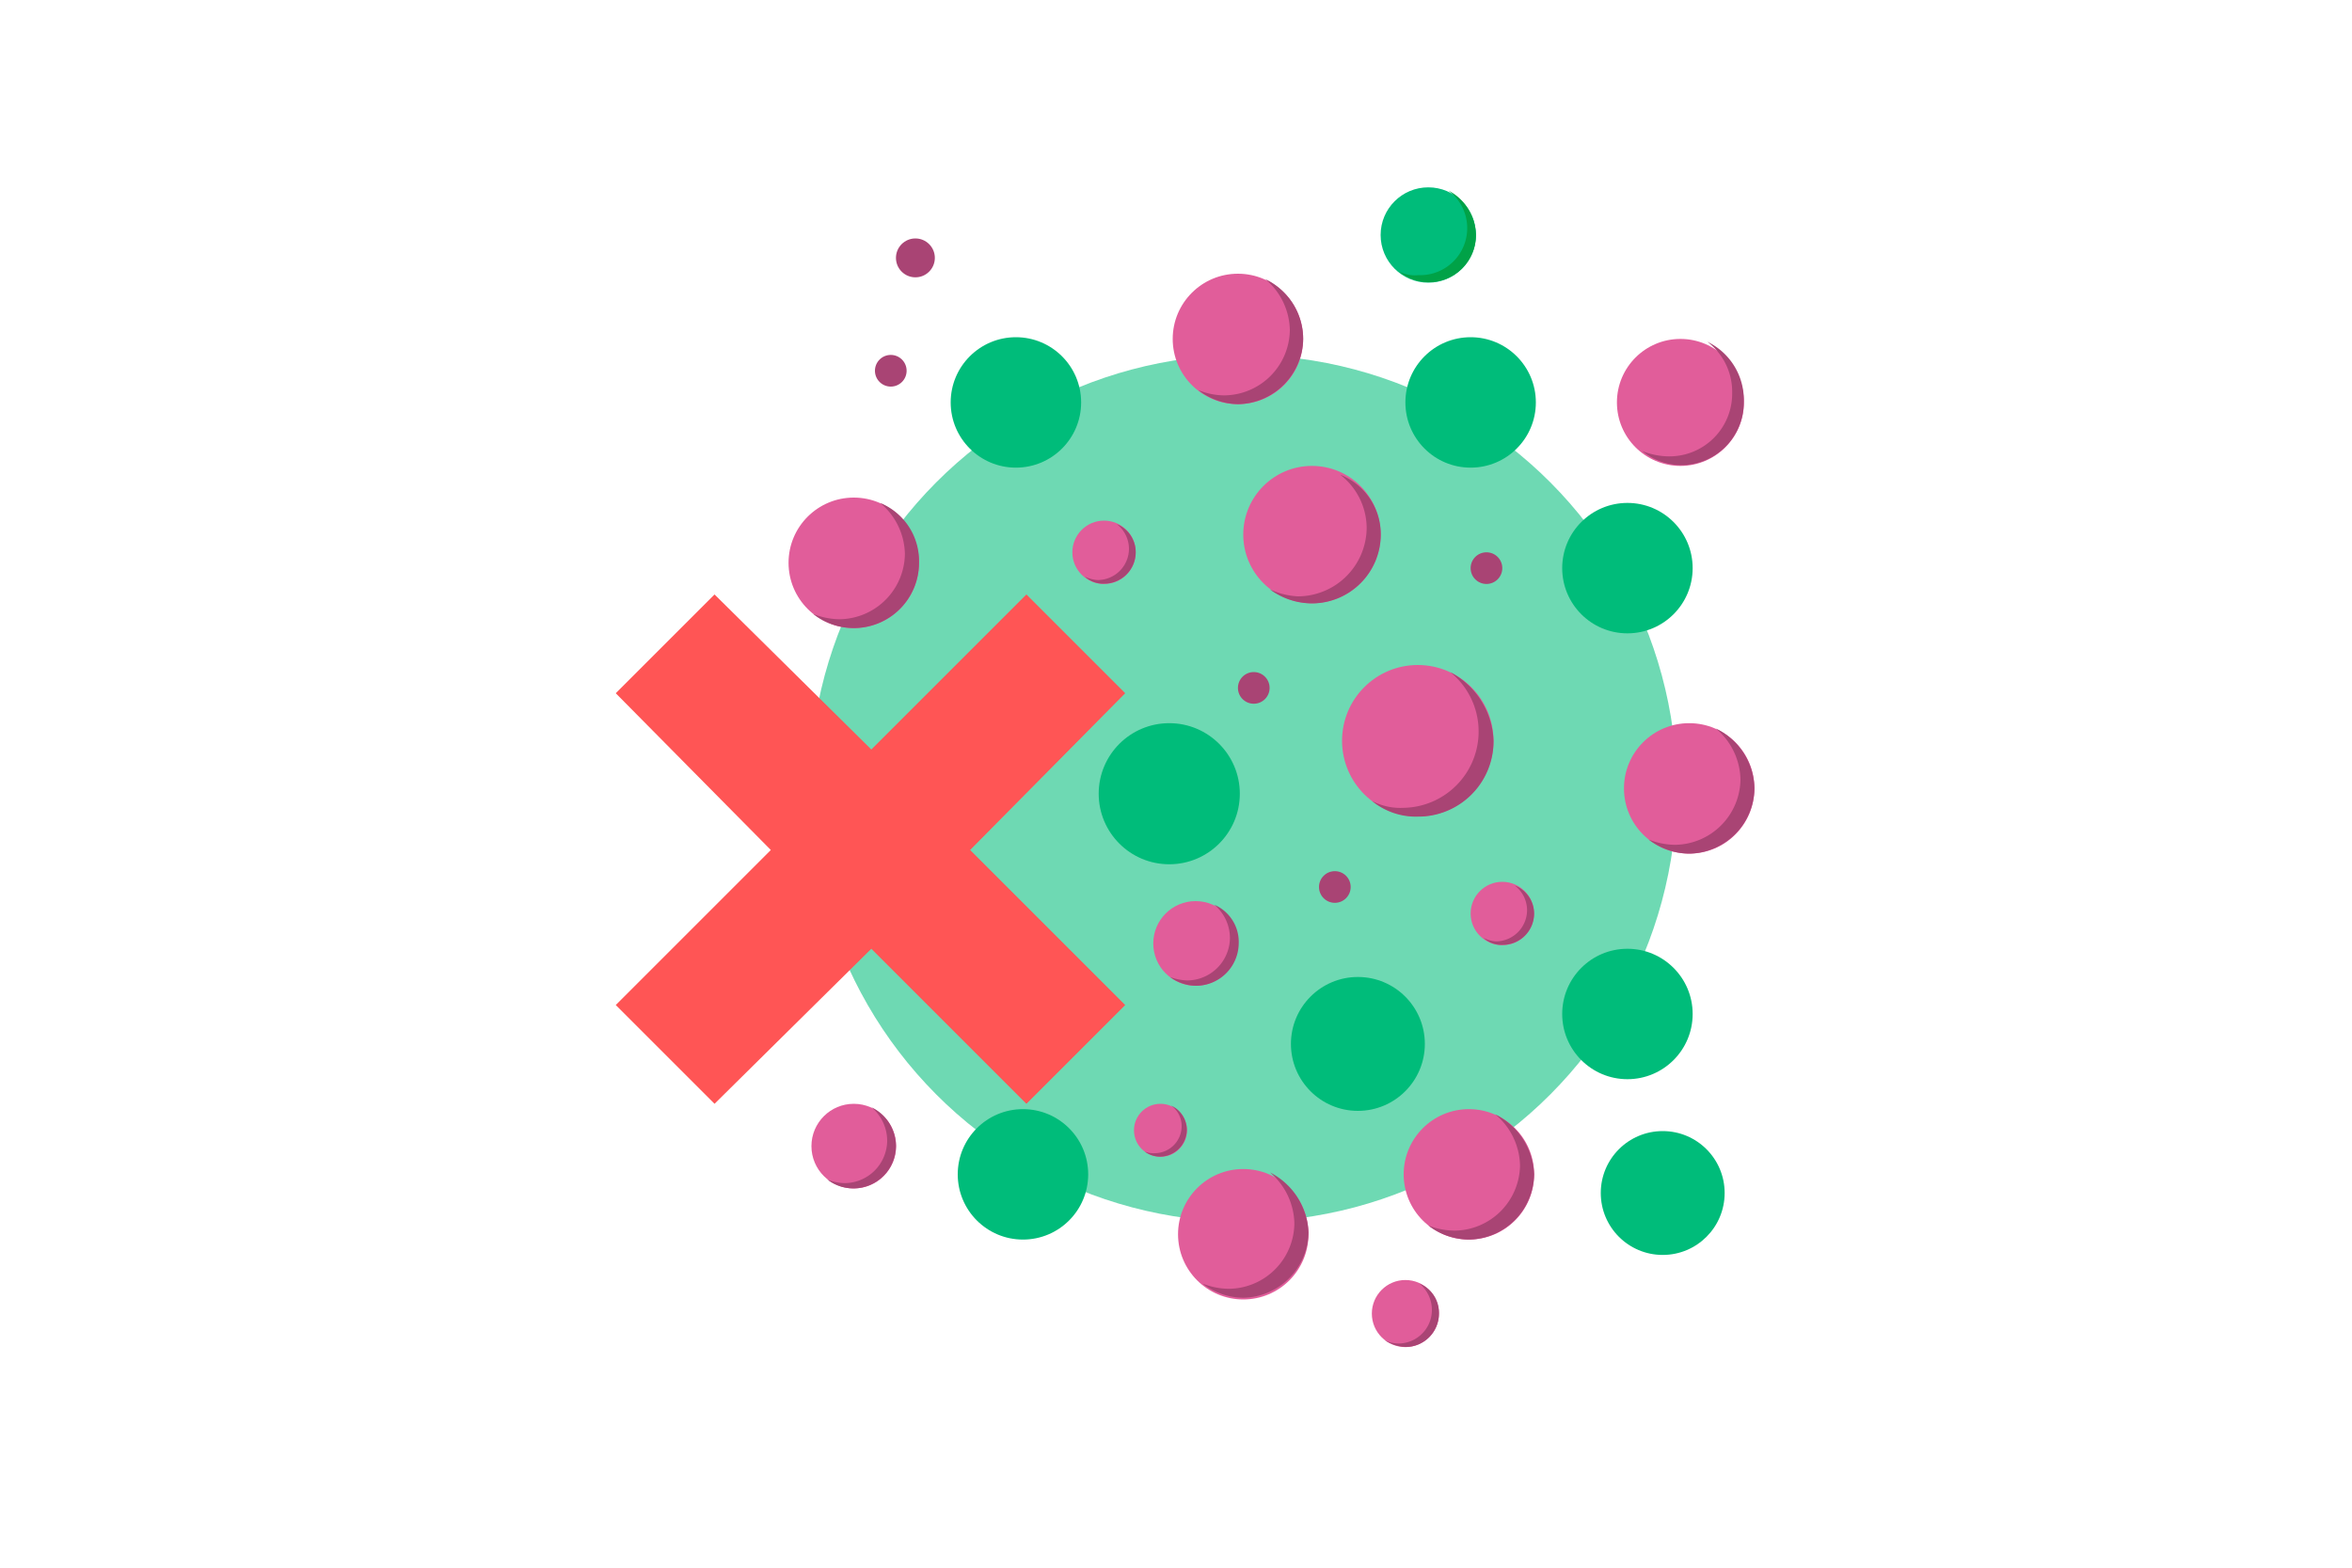 <svg id="Слой_1" data-name="Слой 1" xmlns="http://www.w3.org/2000/svg" width="150" height="100" viewBox="0 0 150 100">
  <defs>
    <style>
      .cls-1, .cls-2 {
        fill: #00bc7a;
      }

      .cls-1 {
        opacity: 0.57;
        isolation: isolate;
      }

      .cls-3 {
        fill: #e15d9a;
      }

      .cls-4 {
        fill: #a94474;
      }

      .cls-5 {
        fill: #00a247;
      }

      .cls-6 {
        fill: #f55;
      }
    </style>
  </defs>
  <g>
    <circle class="cls-1" cx="79.29" cy="50.29" r="27.65"/>
    <circle class="cls-2" cx="74.57" cy="50.63" r="4.5"/>
    <circle class="cls-3" cx="90.42" cy="47.25" r="4.83"/>
    <path class="cls-4" d="M95.25,47.25a4.8,4.8,0,0,1-4.83,4.84,4.39,4.39,0,0,1-2.92-1,3.89,3.89,0,0,0,2,.44,4.87,4.87,0,0,0,3-8.65A5.14,5.14,0,0,1,95.25,47.25Z"/>
    <circle class="cls-2" cx="106.04" cy="76.1" r="3.95"/>
    <circle class="cls-3" cx="107.17" cy="25.67" r="4.05"/>
    <path class="cls-4" d="M111.21,25.67a4,4,0,0,1-4,4,4,4,0,0,1-2.48-.9,4.67,4.67,0,0,0,1.69.34,4,4,0,0,0,4.05-4.05,4,4,0,0,0-1.58-3.26A4.11,4.11,0,0,1,111.21,25.67Z"/>
    <circle class="cls-3" cx="83.67" cy="34.1" r="4.38"/>
    <path class="cls-4" d="M88.06,34.1a4.4,4.4,0,0,1-4.39,4.39,4.55,4.55,0,0,1-2.69-.9,4.77,4.77,0,0,0,1.79.45,4.4,4.4,0,0,0,4.39-4.39,4.32,4.32,0,0,0-1.69-3.37A4.08,4.08,0,0,1,88.06,34.1Z"/>
    <circle class="cls-2" cx="86.6" cy="66.59" r="4.27"/>
    <circle class="cls-3" cx="65.58" cy="63.89" r="3.26"/>
    <path class="cls-4" d="M68.84,63.89a3.27,3.27,0,0,1-3.26,3.26,3.14,3.14,0,0,1-2-.67,3.05,3.05,0,0,0,1.35.33,3.26,3.26,0,0,0,3.26-3.26A3.18,3.18,0,0,0,66.92,61,3.1,3.1,0,0,1,68.84,63.89Z"/>
    <circle class="cls-3" cx="76.25" cy="60.18" r="2.7"/>
    <path class="cls-4" d="M79,60.18a2.73,2.73,0,0,1-2.7,2.7,2.8,2.8,0,0,1-1.68-.56,3.38,3.38,0,0,0,1.12.22,2.74,2.74,0,0,0,2.7-2.7,2.78,2.78,0,0,0-1-2.13A2.58,2.58,0,0,1,79,60.18Z"/>
    <circle class="cls-3" cx="54.45" cy="73.11" r="2.7"/>
    <path class="cls-4" d="M57.14,73.11a2.72,2.72,0,0,1-4.38,2.13,3.14,3.14,0,0,0,1.12.23,2.73,2.73,0,0,0,2.7-2.7,2.8,2.8,0,0,0-1-2.14A2.76,2.76,0,0,1,57.14,73.11Z"/>
    <circle class="cls-2" cx="91.09" cy="14.99" r="3.04"/>
    <path class="cls-5" d="M94.13,15a3,3,0,0,1-3,3,3.06,3.06,0,0,1-1.91-.68,2.2,2.2,0,0,0,1.24.23,3,3,0,0,0,1.91-5.4A3.28,3.28,0,0,1,94.13,15Z"/>
    <circle class="cls-3" cx="89.63" cy="83.79" r="2.14"/>
    <path class="cls-4" d="M91.77,83.79a2.13,2.13,0,0,1-2.14,2.13,2.71,2.71,0,0,1-1.35-.45,2,2,0,0,0,.9.23,2.14,2.14,0,0,0,2.14-2.14,2.18,2.18,0,0,0-.79-1.68A2,2,0,0,1,91.77,83.79Z"/>
    <circle class="cls-2" cx="64.79" cy="25.67" r="4.16"/>
    <circle class="cls-3" cx="78.95" cy="21.62" r="4.16"/>
    <path class="cls-4" d="M83.11,21.62A4.22,4.22,0,0,1,79,25.78a4.17,4.17,0,0,1-2.58-.9,4.38,4.38,0,0,0,1.68.34,4.22,4.22,0,0,0,4.16-4.16,4.34,4.34,0,0,0-1.57-3.26A4.23,4.23,0,0,1,83.11,21.62Z"/>
    <circle class="cls-2" cx="93.79" cy="25.67" r="4.16"/>
    <circle class="cls-2" cx="103.79" cy="36.24" r="4.16"/>
    <circle class="cls-3" cx="107.73" cy="50.29" r="4.16"/>
    <path class="cls-4" d="M111.89,50.29a4.22,4.22,0,0,1-4.16,4.16,4.28,4.28,0,0,1-2.59-.9,4.67,4.67,0,0,0,1.69.34A4.23,4.23,0,0,0,111,49.73a4.35,4.35,0,0,0-1.57-3.26A4.33,4.33,0,0,1,111.89,50.29Z"/>
    <circle class="cls-2" cx="103.79" cy="64.68" r="4.16"/>
    <circle class="cls-3" cx="93.68" cy="74.91" r="4.16"/>
    <path class="cls-4" d="M97.84,74.91a4.23,4.23,0,0,1-4.16,4.16,4.28,4.28,0,0,1-2.59-.9,4.62,4.62,0,0,0,1.69.33,4.22,4.22,0,0,0,4.16-4.16,4.36,4.36,0,0,0-1.58-3.26A4.48,4.48,0,0,1,97.84,74.91Z"/>
    <circle class="cls-3" cx="79.29" cy="78.73" r="4.16"/>
    <path class="cls-4" d="M83.45,78.62a4.23,4.23,0,0,1-4.16,4.16,4.28,4.28,0,0,1-2.59-.9,4.66,4.66,0,0,0,1.69.33,4.22,4.22,0,0,0,4.16-4.16A4.39,4.39,0,0,0,81,74.79,4.49,4.49,0,0,1,83.45,78.62Z"/>
    <circle class="cls-2" cx="65.24" cy="74.91" r="4.16"/>
    <circle class="cls-3" cx="51.19" cy="50.29" r="4.16"/>
    <path class="cls-4" d="M55.35,50.29a4.16,4.16,0,0,1-6.75,3.26,4.63,4.63,0,0,0,1.69.34,4.23,4.23,0,0,0,4.16-4.16,4.33,4.33,0,0,0-1.58-3.26A4.34,4.34,0,0,1,55.35,50.29Z"/>
    <circle class="cls-3" cx="54.45" cy="35.9" r="4.16"/>
    <path class="cls-4" d="M58.61,35.9a4.16,4.16,0,0,1-6.75,3.26,4.63,4.63,0,0,0,1.69.34,4.22,4.22,0,0,0,4.16-4.16,4.33,4.33,0,0,0-1.58-3.26A4,4,0,0,1,58.61,35.9Z"/>
    <circle class="cls-3" cx="74.01" cy="72.1" r="1.69"/>
    <path class="cls-4" d="M75.69,72.1A1.72,1.72,0,0,1,74,73.78a1.62,1.62,0,0,1-1-.33,1.48,1.48,0,0,0,.68.11,1.73,1.73,0,0,0,1.68-1.69,1.61,1.61,0,0,0-.67-1.35A1.71,1.71,0,0,1,75.69,72.1Z"/>
    <circle class="cls-3" cx="95.81" cy="58.27" r="2.02"/>
    <path class="cls-4" d="M97.84,58.27a2,2,0,0,1-2,2,1.65,1.65,0,0,1-1.23-.45,1.93,1.93,0,0,0,.78.23,2,2,0,0,0,2-2,2,2,0,0,0-.79-1.57A1.93,1.93,0,0,1,97.84,58.27Z"/>
    <circle class="cls-3" cx="70.41" cy="35.23" r="2.02"/>
    <path class="cls-4" d="M72.43,35.23a2,2,0,0,1-2,2,1.69,1.69,0,0,1-1.24-.45A2.13,2.13,0,0,0,70,37a2,2,0,0,0,2-2,2,2,0,0,0-.78-1.57A1.92,1.92,0,0,1,72.43,35.23Z"/>
    <circle class="cls-4" cx="85.13" cy="56.58" r="1.01"/>
    <circle class="cls-4" cx="79.96" cy="43.88" r="1.01"/>
    <circle class="cls-4" cx="56.81" cy="23.65" r="1.01"/>
    <circle class="cls-4" cx="58.38" cy="16.45" r="1.24"/>
    <circle class="cls-4" cx="94.8" cy="36.24" r="1.01"/>
    <polygon class="cls-6" points="71.76 44.22 65.46 37.92 55.57 47.81 45.57 37.92 39.27 44.22 49.16 54.22 39.27 64.11 45.57 70.41 55.57 60.52 65.46 70.41 71.76 64.11 61.87 54.22 71.76 44.22"/>
  </g>
</svg>
